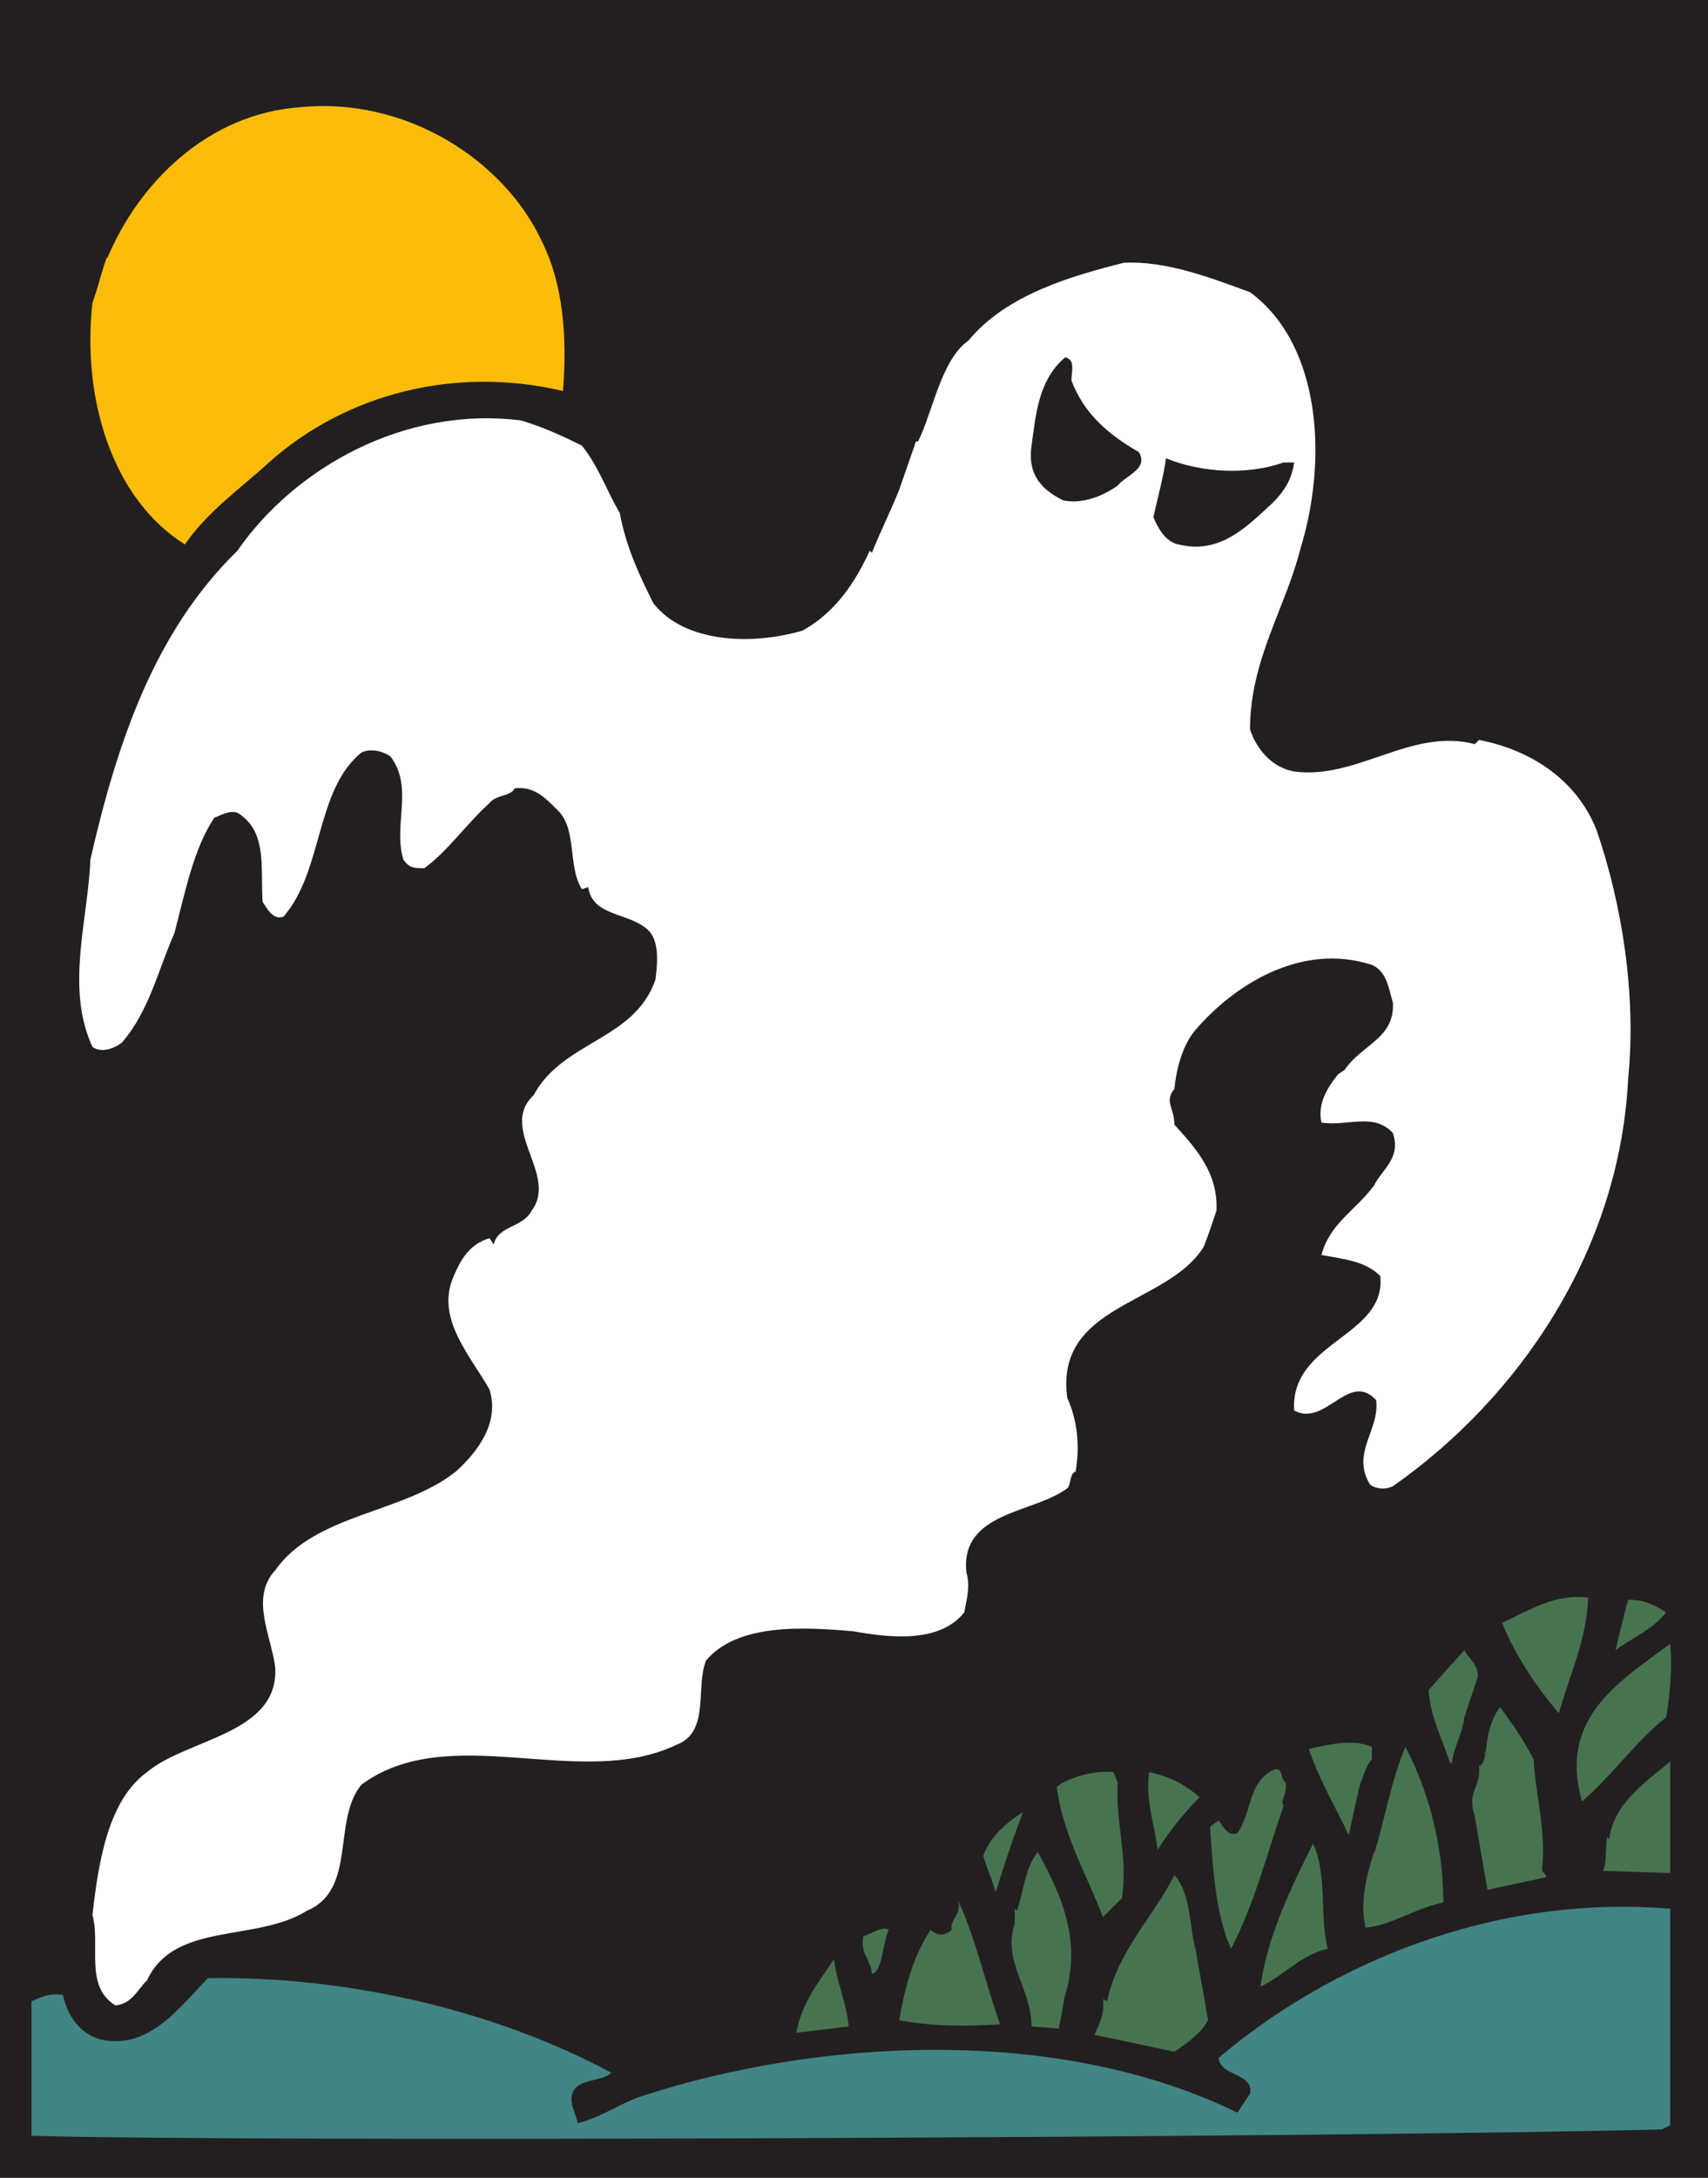 <svg xmlns="http://www.w3.org/2000/svg" width="609.75" height="777"><path fill="#231f20" fill-rule="evenodd" d="M609.75 777V0H0v777h609.75"/><path fill="#fbbd09" fill-rule="evenodd" d="M193.5 86.25c7.5 15 9 33.75 7.5 53.25-38.25-9-77.25.75-105 25.5-9.75 9-21.75 17.25-30 29.25-26.25-16.5-36.75-52.5-33-86.25 2.25-6 3-10.5 5.25-16.5v.75c11.25-27 36-51.75 69-54 37.5-3.75 72.75 18.75 86.25 48"/><path fill="#fff" fill-rule="evenodd" d="M446.25 104.25c25.5 18.75 27.75 60 18 91.5-5.25 21-18 39.75-18 64.5 2.25 6.75 7.5 13.5 15.75 15 22.5 3 42-15.75 64.5-9.75l1.5-1.5c19.5 3.75 35.25 15 42 32.25 9 26.25 14.25 58.5 11.25 88.5-3 61.5-39 114-84 145.5-3 1.5-6.75.75-8.25-.75-6.75-11.25 3.75-19.5 2.25-30-9.75-10.5-18 9.75-29.25 3.75-1.5-24.75 33-26.25 30.75-48-5.25-5.25-12.75-6-21-7.5 3-11.25 12-15.75 18.75-24.75 3-6 9.75-9.75 6.75-18.75-6.75-7.5-16.5-2.25-25.5-3.75-1.5-6.75 2.25-12.75 6-17.25l2.25-1.5c6-9 18-11.25 17.25-24-1.5-5.25-2.25-11.25-7.5-13.5-25.5-8.25-49.5 7.5-63 23.25-4.5 5.25-6.75 13.5-7.5 21-3.75 4.5 0 6.75 0 12.75 7.5 8.25 15.75 17.25 15 30.75-1.5 4.5-3 9-4.5 12.75-12.75 21-53.25 20.25-48.75 54 3.75 8.25 4.5 17.25 3 26.25-2.25.75-1.5 4.5-3 6-12 9-38.25 8.25-36 30 1.5 5.25 0 9.75-.75 14.25-9 11.25-27 9-39.75 6.75-17.25-1.5-41.25-3-52.5 10.5-3.75 9.75 1.5 25.5-10.5 30-34.5 16.5-81-9-112.5 14.25-10.5 12.75-1.5 37.5-19.5 45-18 11.25-47.25 3.75-57 24.75-3.75 3.75-5.25 8.25-11.25 9C30 708.75 36 693.75 33 683.25c2.25-20.25 6-41.25 19.5-51 14.25-12 47.25-13.5 45.75-37.5-1.5-11.25-9-24.75 0-34.5C112.5 540 144 540 162.75 525c7.5-6.75 15.75-17.25 12-29.25-6.75-12-19.5-25.5-12.75-40.5 2.25-5.25 5.25-11.25 12.75-13.5l1.5 2.25c1.5-6.75 10.5-6 13.5-12 9.75-12.75-12-29.25.75-41.25 10.5-19.5 36-19.5 43.5-41.25.75-6 1.5-14.25-3-18-6.75-6-19.5-4.5-21-15l-2.25.75c-5.25-8.25-1.5-21.75-9-28.5-4.5-4.5-8.25-8.25-15-7.5-1.5 3-6.75 2.25-9 5.25-8.25 7.5-15 17.25-23.25 23.25-3.75 0-5.25 0-7.5-3-3.75-12.75 3.75-25.5-4.5-36.75-3-2.25-7.5-3-10.5-1.5-16.5 13.5-13.5 42-27.75 58.5-3.75 1.5-6-3-7.5-5.25-.75-12 1.5-24-7.5-30.75-3-3-7.5 0-9.75.75C69 303 66 318.75 62.25 333c-6 13.5-9 27.75-18.75 39-3 2.25-7.5 3.75-10.5 1.5-9.75-21-1.5-45.75-.75-66.75C42 264 55.5 225 84.75 196.5 105 167.25 144 144.75 186 150c7.5 2.25 14.25 5.25 21.75 9 6 7.5 9 16.5 13.5 24 2.25 12 6.75 21.75 12 32.25 11.25 14.25 35.25 15 53.25 9.75 12-6.75 18.75-17.25 24-28.5l.75.75c3-7.5 6.75-15 9.75-22.5l6-17.25h.75c5.25-10.5 8.25-29.25 18-36 13.5-16.5 37.5-23.25 55.5-27.75 15-.75 30.75 5.25 45 10.5"/><path fill="#231f20" fill-rule="evenodd" d="M382.5 135.75c4.5 12 13.5 19.5 24 25.5 3.75 6-4.5 8.25-7.5 12-5.25 3.75-12.75 6.75-19.5 5.25-7.5-3.75-12.75-9-11.25-19.5s2.25-23.25 12-31.5c3.75.75 2.25 5.25 2.25 8.25M458.25 165H462c-.75 6-3.75 10.5-7.5 14.25-9 8.25-18.75 18.75-33.75 15-4.5-.75-7.5-6-9-9.75 1.5-6.75 3.75-15 4.5-21 12.75 5.25 29.25 6 42 1.5"/><path fill="#477450" fill-rule="evenodd" d="M567 570c-.75 15.75-6.75 27.75-10.5 41.25-8.25-9.75-15.75-21-20.25-32.25 9.75-4.5 18.75-10.5 30.75-9m27.75 5.25c-4.5 6-12 9-18 13.5 1.5-6 3-12.75 4.5-18 5.25 0 9 1.5 13.5 4.5m0 37.5c-10.5 8.25-19.5 21-30 30-8.25-29.25 12-42 31.5-56.25.75 7.5 0 18.75-1.5 26.25m-67.5-13.5-4.5 13.5c-.75 6-3.75 10.5-4.5 16.5l-.75-.75c-3-9-6.75-15.75-7.5-25.5l12.75-14.25c1.5 3 6 6 4.5 10.5m20.25 28.5c.75 13.5 4.5 24.75 3 39.75.75.75 1.5 1.5 1.5 2.25l-21 4.5c-1.5-9-3-17.25-4.5-26.25-3-9 2.25-9.75 1.5-18 1.5 0 2.25-3 2.25-5.25-.75.75 0 .75 0 1.5.75-6.75 1.5-12 5.25-17.25 3.75 5.25 8.25 11.25 12 18.75m-57.75 0c-2.25 2.25-3 6-4.5 9.75l-3.75 17.25C477 645 471 635.25 467.25 624c6.75-1.5 15.75-3.75 22.5-.75v4.5m25.5 51c-10.5 2.25-18.75 8.25-27.75 9-2.25-9.75.75-19.5 3-27v.75c3.75-11.25 6-26.25 11.25-38.25 8.25 15.75 13.5 35.25 13.5 55.5m81-10.5-24-.75c1.5-3 .75-8.25 1.5-12l.75.75c1.5-12.75 12.75-20.25 21.75-27.75v39.75M459 636c.75 3.75-2.25 6.75-.75 8.25-6 17.25-10.5 35.25-18.75 51-6-12.75-6.75-33-7.5-43.5l3-2.25c1.5 1.5 3 6 6.75 4.5 5.25-7.5 3.75-18 12.75-22.5 3.75-1.5 2.25 3 4.5 4.5m-60 0c-.75 15 3.75 26.25 1.5 41.25l-6.75 6.75c-6-15.75-14.25-29.25-16.5-46.5 3.75-3 12.75-6 20.25-5.25L399 636m29.25 5.25c-6 6-11.25 12.75-15 18.75-.75-8.25-4.5-17.25-3-27.75 6.75 1.5 12 3.75 18 9M355.5 675c-1.5-4.5-3-8.25-4.5-12.75 2.25-6.75 8.25-12 14.25-15.75-3.75 9.75-6.75 18.75-9.75 28.5M474 695.25c-9.75 2.25-15.75 9.75-24 13.5 2.25-17.25 10.5-34.5 18.75-51C474 669 471 684 474 695.25m-93.75 16.5-2.25 12-9.75-.75c0-13.5-10.5-23.25-6-36.75V681l.75.75c2.25-6 3-15.75 7.5-21 8.25 15 15.75 31.5 9.75 51m46.5-16.5c1.5 8.25 3 16.5 4.5 25.5-2.25 4.5-7.5 8.25-12 11.25l-28.5-6c1.5-3.75 3.75-7.5 3-12.75l1.5.75c3.75-18 16.5-30 24-45 6 6.75 5.25 18 7.5 26.25m-69.75 27c-12 .75-24.75.75-36-1.5 2.25-12.75 5.25-23.25 11.25-32.25 2.25 2.25 5.25 2.25 7.5 0-.75-3.75 3.75-5.25 2.25-10.5 6 12.75 9.75 29.25 15 44.25"/><path fill="#418584" fill-rule="evenodd" d="m596.25 758.25-3 1.5c-123 3-508.5 4.5-582 2.25v-48c3.75-1.5 6-3 11.25-2.25 1.5 7.5 6 13.5 12.75 15.75 18 4.5 29.25-12 39-21.75 49.5-.75 102 11.25 144 33.75-3.75 3.75-13.5 1.5-14.25 9 0 3.75 1.5 5.25 2.25 9 9-2.25 15.75-7.5 23.25-9.75 62.25-20.25 147.75-25.5 212.25 6l4.5-6.75c1.5-7.5-10.5-6-11.25-12.75 39.75-33.75 98.25-58.5 161.25-53.25v77.25"/><path fill="#477450" fill-rule="evenodd" d="M317.25 688.5c-2.25 5.25-2.25 15-6 15.75 0-4.5-4.5-7.5-3-13.5 3-.75 6.75-3.75 9-2.25M303 723l-18.75 2.25c2.25-11.25 7.5-17.25 13.5-26.25.75 7.5 4.5 15.75 5.25 24"/></svg>
